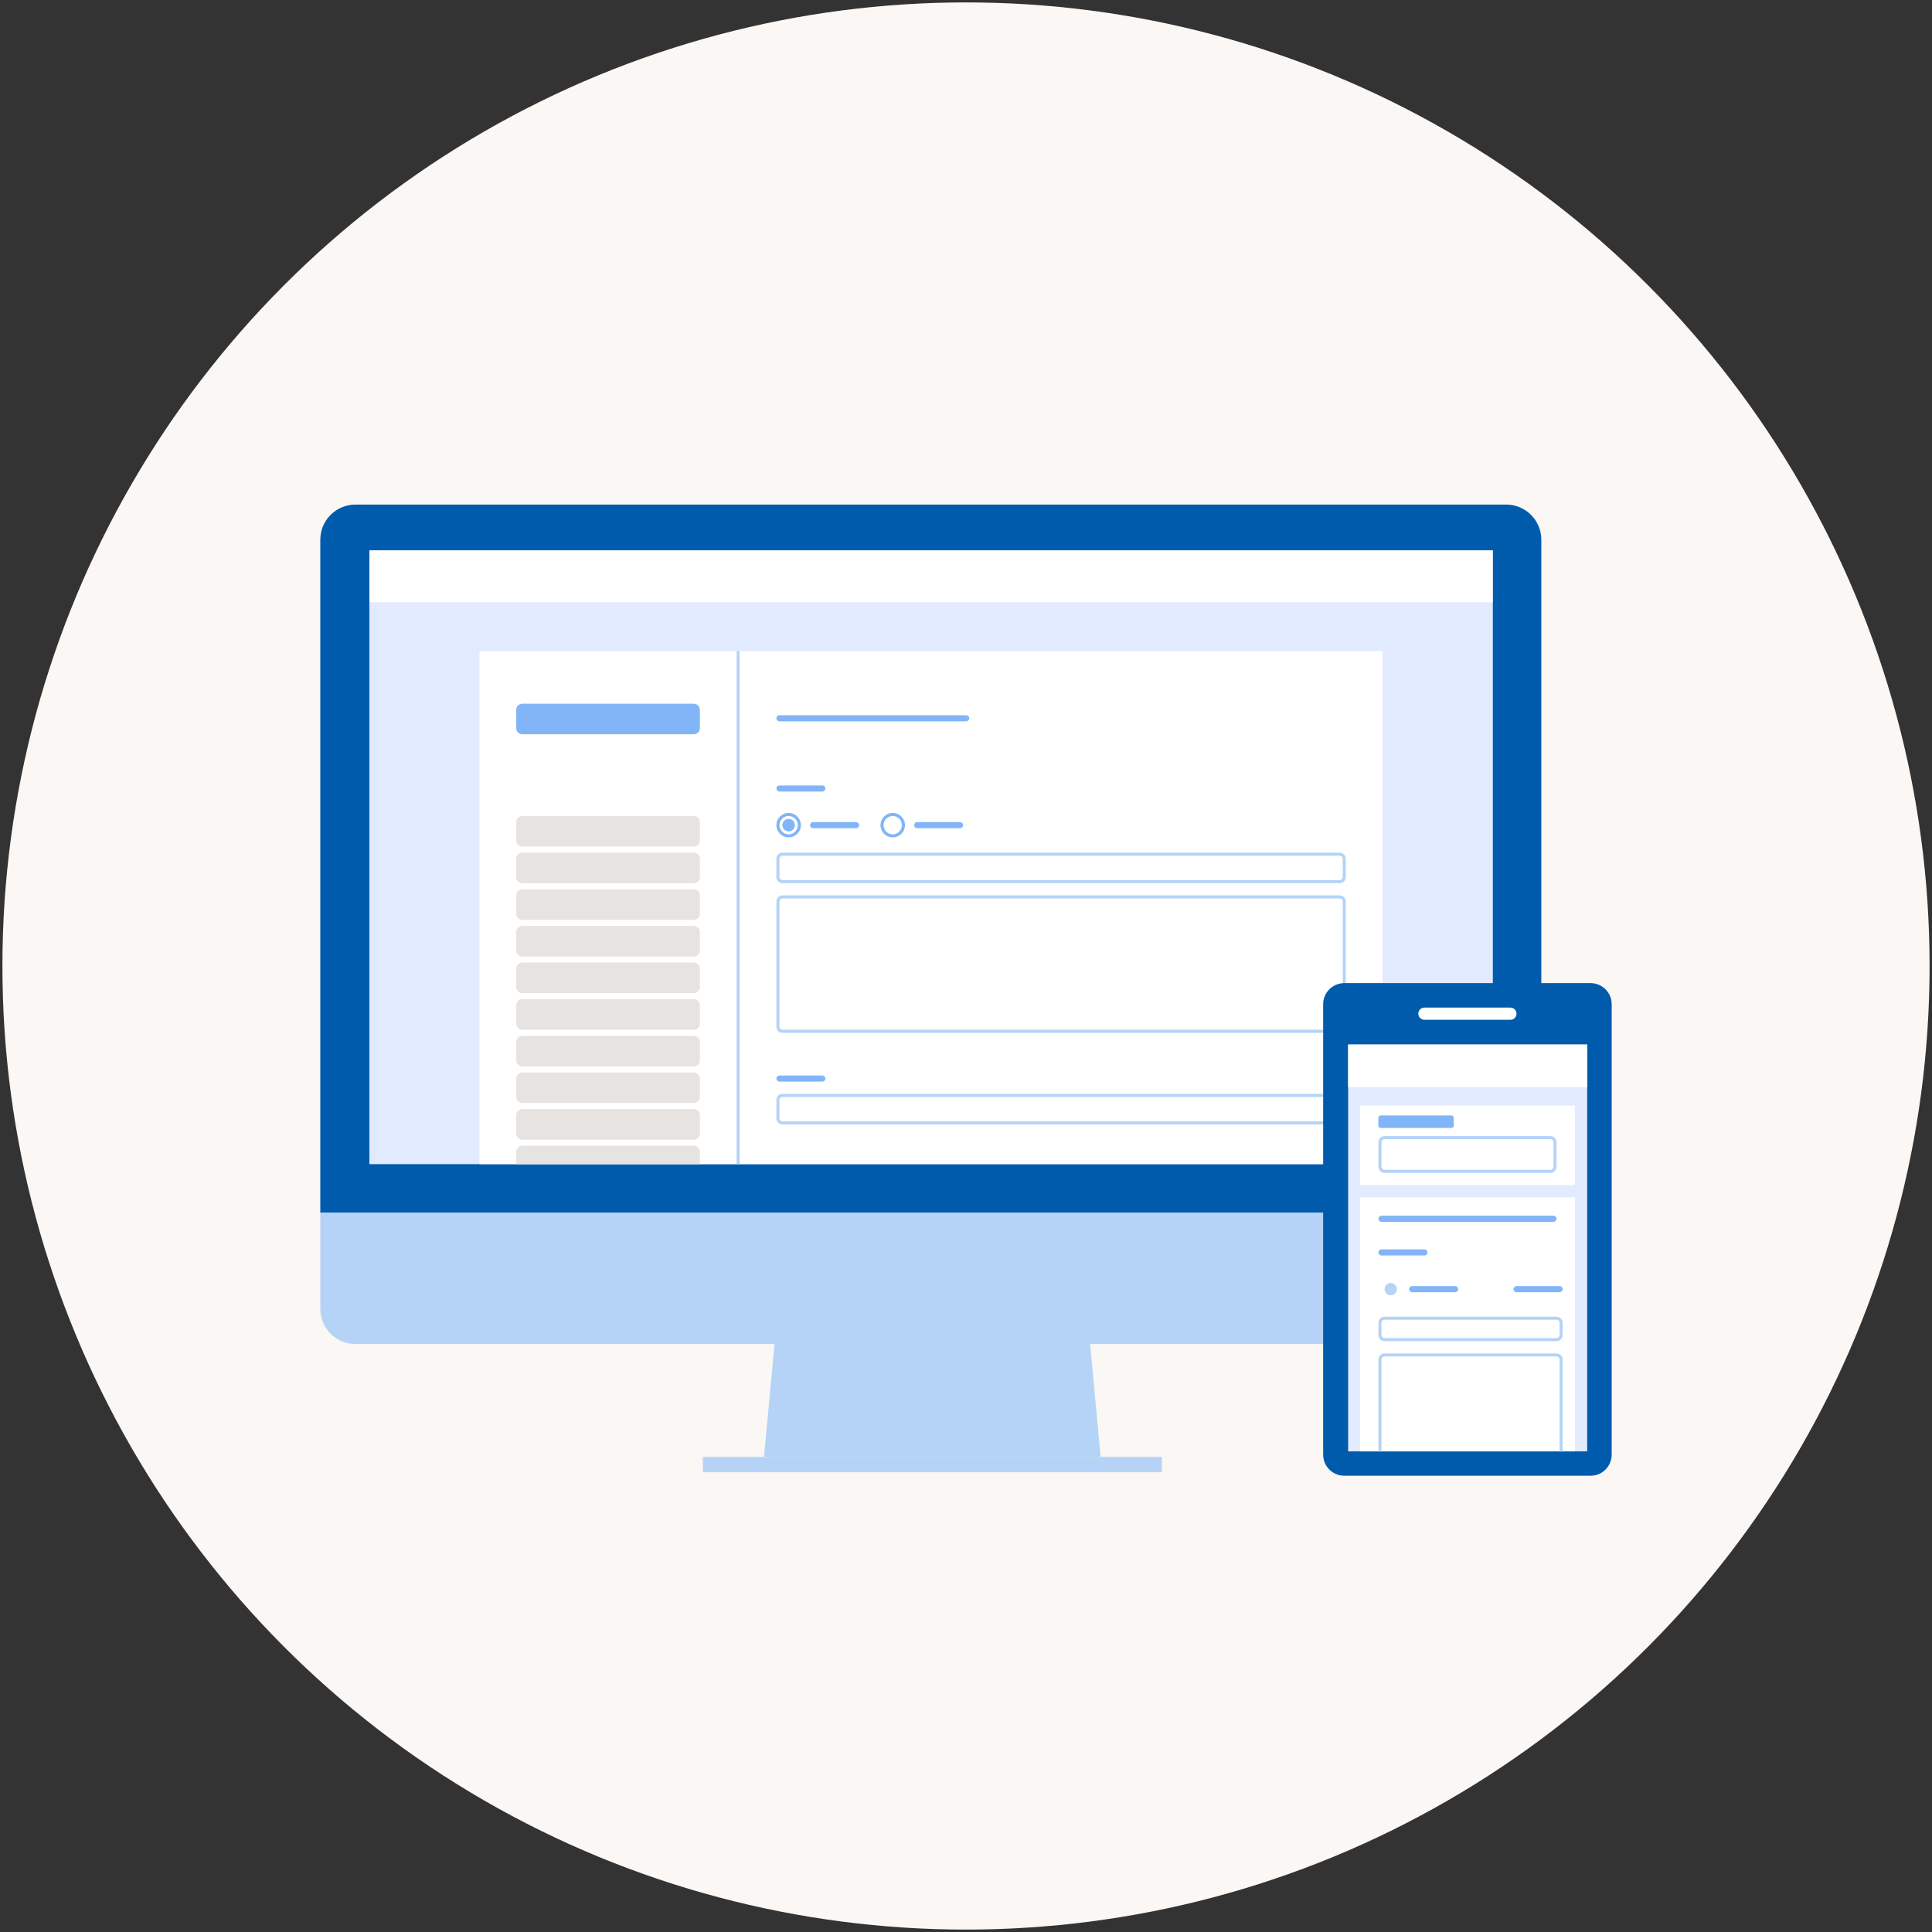 <?xml version="1.0" encoding="UTF-8"?><svg id="a" xmlns="http://www.w3.org/2000/svg" width="80" height="80" xmlns:xlink="http://www.w3.org/1999/xlink" viewBox="0 0 80 80"><rect x="0" y="0" width="80" height="80" fill="#333333" stroke="none"/><defs><style>.cls-1{fill:#e2eaff;}.cls-2,.cls-3{fill:#b5d3f7;}.cls-4,.cls-5{fill:#81b5f7;}.cls-6,.cls-7{fill:#fff;}.cls-7,.cls-5,.cls-3{fill-rule:evenodd;}.cls-8{fill:none;}.cls-9{fill:#faf7f5;}.cls-10{clip-path:url(#clippath-1);}.cls-11{fill:#005bac;}.cls-12{fill:#e6e3e1;}.cls-13{clip-path:url(#clippath);}</style><clipPath id="clippath"><path class="cls-8" d="M15.296,22.79h46.519v25.414H15.296v-25.414Z"/></clipPath><clipPath id="clippath-1"><path class="cls-8" d="M55.824,43.251h9.917v16.856h-9.917v-16.856Z"/></clipPath></defs><g id="b"><circle class="cls-9" cx="40" cy="40" r="39.9"/></g><path class="cls-11" d="M13.263,22.35c0-.805.652-1.457,1.457-1.457h47.646c.805,0,1.457.652,1.457,1.457v27.868H13.263v-27.868Z"/><path class="cls-2" d="M63.823,54.196c0,.805-.652,1.457-1.457,1.457H14.72c-.805,0-1.457-.652-1.457-1.457v-3.978h50.56v3.978Z"/><g class="cls-13"><path class="cls-1" d="M15.291,22.788h46.646v27.437H15.291v-27.437Z"/><path class="cls-6" d="M19.854,26.961h37.393v23.265H19.854v-23.265Z"/><path class="cls-2" d="M30.501,26.961h.127v23.265h-.127v-23.265Z"/><path class="cls-4" d="M32.149,29.742c0-.07.057-.126.127-.126h7.732c.07,0,.127.057.127.126s-.057.126-.127.126h-7.732c-.07,0-.127-.057-.127-.126Z"/><path class="cls-4" d="M32.149,32.65c0-.07.057-.126.127-.126h1.775c.07,0,.127.057.127.126s-.057.126-.127.126h-1.775c-.07,0-.127-.057-.127-.126Z"/><path class="cls-4" d="M32.149,44.662c0-.07.057-.126.127-.126h1.775c.07,0,.127.057.127.126s-.057.126-.127.126h-1.775c-.07,0-.127-.057-.127-.126Z"/><path class="cls-4" d="M33.543,34.168c0-.07.057-.126.127-.126h1.775c.07,0,.127.057.127.126s-.057.126-.127.126h-1.775c-.07,0-.127-.057-.127-.126Z"/><path class="cls-4" d="M37.853,34.168c0-.07.057-.126.127-.126h1.775c.07,0,.127.057.127.126s-.057.126-.127.126h-1.775c-.07,0-.127-.057-.127-.126Z"/><path class="cls-6" d="M21.375,31.007c0-.14.114-.253.254-.253h7.098c.14,0,.254.113.254.253v.759c0,.14-.114.253-.254.253h-7.098c-.14,0-.254-.113-.254-.253v-.759Z"/><path class="cls-6" d="M21.375,32.524c0-.14.114-.253.254-.253h7.098c.14,0,.254.113.254.253v.759c0,.14-.114.253-.254.253h-7.098c-.14,0-.254-.113-.254-.253v-.759Z"/><path class="cls-7" d="M28.726,30.88h-7.098c-.07,0-.127.057-.127.126v.759c0,.07.057.126.127.126h7.098c.07,0,.127-.057.127-.126v-.759c0-.07-.057-.126-.127-.126ZM28.726,32.398h-7.098c-.07,0-.127.057-.127.126v.759c0,.07.057.126.127.126h7.098c.07,0,.127-.057.127-.126v-.759c0-.07-.057-.126-.127-.126ZM21.628,30.754c-.14,0-.254.113-.254.253v.759c0,.14.114.253.254.253h7.098c.14,0,.254-.113.254-.253v-.759c0-.14-.114-.253-.254-.253h-7.098ZM21.628,32.271c-.14,0-.254.113-.254.253v.759c0,.14.114.253.254.253h7.098c.14,0,.254-.113.254-.253v-.759c0-.14-.114-.253-.254-.253h-7.098Z"/><path class="cls-12" d="M21.375,34.042c0-.14.114-.253.254-.253h7.098c.14,0,.254.113.254.253v.759c0,.14-.114.253-.254.253h-7.098c-.14,0-.254-.113-.254-.253v-.759Z"/><path class="cls-12" d="M21.375,35.559c0-.14.114-.253.254-.253h7.098c.14,0,.254.113.254.253v.759c0,.14-.114.253-.254.253h-7.098c-.14,0-.254-.113-.254-.253v-.759Z"/><path class="cls-12" d="M21.375,37.076c0-.14.114-.253.254-.253h7.098c.14,0,.254.113.254.253v.759c0,.14-.114.253-.254.253h-7.098c-.14,0-.254-.113-.254-.253v-.759Z"/><path class="cls-12" d="M21.375,38.594c0-.14.114-.253.254-.253h7.098c.14,0,.254.113.254.253v.759c0,.14-.114.253-.254.253h-7.098c-.14,0-.254-.113-.254-.253v-.759Z"/><path class="cls-12" d="M21.375,40.111c0-.14.114-.253.254-.253h7.098c.14,0,.254.113.254.253v.759c0,.14-.114.253-.254.253h-7.098c-.14,0-.254-.113-.254-.253v-.759Z"/><path class="cls-12" d="M21.375,41.628c0-.14.114-.253.254-.253h7.098c.14,0,.254.113.254.253v.759c0,.14-.114.253-.254.253h-7.098c-.14,0-.254-.113-.254-.253v-.759Z"/><path class="cls-12" d="M21.375,43.145c0-.14.114-.253.254-.253h7.098c.14,0,.254.113.254.253v.759c0,.14-.114.253-.254.253h-7.098c-.14,0-.254-.113-.254-.253v-.759Z"/><path class="cls-12" d="M21.375,44.662c0-.14.114-.253.254-.253h7.098c.14,0,.254.113.254.253v.759c0,.14-.114.253-.254.253h-7.098c-.14,0-.254-.113-.254-.253v-.759Z"/><path class="cls-6" d="M15.291,22.788h46.519v2.149H15.291v-2.149Z"/><path class="cls-12" d="M21.375,46.18c0-.14.114-.253.254-.253h7.098c.14,0,.254.113.254.253v.759c0,.14-.114.253-.254.253h-7.098c-.14,0-.254-.113-.254-.253v-.759Z"/><path class="cls-12" d="M21.375,47.697c0-.14.114-.253.254-.253h7.098c.14,0,.254.113.254.253v.759c0,.14-.114.253-.254.253h-7.098c-.14,0-.254-.113-.254-.253v-.759Z"/><path class="cls-6" d="M33.163,34.168c0,.279-.227.506-.507.506s-.507-.226-.507-.506.227-.506.507-.506.507.226.507.506Z"/><path class="cls-5" d="M32.656,34.547c.21,0,.38-.17.38-.379s-.17-.379-.38-.379-.38.17-.38.379.17.379.38.379ZM32.656,34.674c.28,0,.507-.226.507-.506s-.227-.506-.507-.506-.507.226-.507.506.227.506.507.506Z"/><path class="cls-4" d="M32.909,34.168c0,.14-.114.253-.254.253s-.254-.113-.254-.253.114-.253.254-.253.254.113.254.253Z"/><path class="cls-5" d="M32.656,34.294c.07,0,.127-.057.127-.126s-.057-.126-.127-.126-.127.057-.127.126.057.126.127.126ZM32.656,34.421c.14,0,.254-.113.254-.253s-.114-.253-.254-.253-.254.113-.254.253.114.253.254.253Z"/><path class="cls-6" d="M37.473,34.168c0,.279-.227.506-.507.506s-.507-.226-.507-.506.227-.506.507-.506.507.226.507.506Z"/><path class="cls-5" d="M36.966,34.547c.21,0,.38-.17.38-.379s-.17-.379-.38-.379-.38.17-.38.379.17.379.38.379ZM36.966,34.674c.28,0,.507-.226.507-.506s-.227-.506-.507-.506-.507.226-.507.506.227.506.507.506Z"/><path class="cls-3" d="M55.472,35.433h-23.069c-.07,0-.127.057-.127.126v.759c0,.07.057.126.127.126h23.069c.07,0,.127-.057.127-.126v-.759c0-.07-.057-.126-.127-.126ZM32.402,35.306c-.14,0-.254.113-.254.253v.759c0,.14.114.253.254.253h23.069c.14,0,.254-.113.254-.253v-.759c0-.14-.114-.253-.254-.253h-23.069Z"/><path class="cls-3" d="M55.472,45.421h-23.069c-.07,0-.127.057-.127.126v.759c0,.07.057.126.127.126h23.069c.07,0,.127-.057.127-.126v-.759c0-.07-.057-.126-.127-.126ZM32.402,45.295c-.14,0-.254.113-.254.253v.759c0,.14.114.253.254.253h23.069c.14,0,.254-.113.254-.253v-.759c0-.14-.114-.253-.254-.253h-23.069Z"/><path class="cls-3" d="M55.472,37.203h-23.069c-.07,0-.127.057-.127.126v5.184c0,.07.057.126.127.126h23.069c.07,0,.127-.057.127-.126v-5.184c0-.07-.057-.126-.127-.126ZM32.402,37.076c-.14,0-.254.113-.254.253v5.184c0,.14.114.253.254.253h23.069c.14,0,.254-.113.254-.253v-5.184c0-.14-.114-.253-.254-.253h-23.069Z"/><path class="cls-4" d="M21.374,29.393c0-.14.114-.253.254-.253h7.098c.14,0,.254.113.254.253v.759c0,.14-.114.253-.254.253h-7.098c-.14,0-.254-.113-.254-.253v-.759Z"/></g><path class="cls-2" d="M32.155,54.768h12.902l.518,5.562h-13.939l.518-5.562Z"/><path class="cls-2" d="M29.103,60.33h19.007v.632h-19.007v-.632Z"/><path class="cls-11" d="M54.789,41.583c0-.483.391-.874.874-.874h10.199c.483,0,.874.391.874.874v18.65c0,.483-.391.874-.874.874h-10.199c-.483,0-.874-.391-.874-.874v-18.65Z"/><path class="cls-6" d="M58.729,41.975c0-.14.114-.253.253-.253h3.561c.14,0,.253.114.253.253s-.114.253-.253.253h-3.561c-.14,0-.253-.113-.253-.253Z"/><g class="cls-10"><path class="cls-1" d="M55.806,43.242h9.917v16.856h-9.917v-16.856Z"/><path class="cls-6" d="M55.806,43.242h9.917v1.774h-9.917v-1.774Z"/><path class="cls-6" d="M56.315,45.777h8.9v3.295h-8.9v-3.295Z"/><path class="cls-6" d="M56.315,49.579h8.9v10.519h-8.9v-10.519Z"/><path class="cls-4" d="M57.077,50.466c0-.07.057-.127.127-.127h7.12c.07,0,.127.057.127.127s-.057.127-.127.127h-7.12c-.07,0-.127-.057-.127-.127Z"/><path class="cls-4" d="M57.077,51.86c0-.07.057-.127.127-.127h1.78c.07,0,.127.057.127.127s-.057.127-.127.127h-1.78c-.07,0-.127-.057-.127-.127Z"/><path class="cls-4" d="M58.349,53.381c0-.07.057-.127.127-.127h1.78c.07,0,.127.057.127.127s-.057.127-.127.127h-1.78c-.07,0-.127-.057-.127-.127Z"/><path class="cls-4" d="M62.672,53.381c0-.07.057-.127.127-.127h1.78c.07,0,.127.057.127.127s-.057.127-.127.127h-1.78c-.07,0-.127-.057-.127-.127Z"/><path class="cls-6" d="M58.095,53.381c0,.28-.228.507-.509.507s-.509-.227-.509-.507.228-.507.509-.507.509.227.509.507Z"/><path class="cls-7" d="M57.586,53.761c.211,0,.381-.17.381-.38s-.171-.38-.381-.38-.381.17-.381.38.171.38.381.38ZM57.586,53.888c.281,0,.509-.227.509-.507s-.228-.507-.509-.507-.509.227-.509.507.228.507.509.507Z"/><path class="cls-2" d="M57.841,53.381c0,.14-.114.254-.254.254s-.254-.114-.254-.254.114-.254.254-.254.254.114.254.254Z"/><path class="cls-6" d="M62.291,53.381c0,.28-.228.507-.509.507s-.509-.227-.509-.507.228-.507.509-.507.509.227.509.507Z"/><path class="cls-7" d="M61.782,53.761c.211,0,.381-.17.381-.38s-.171-.38-.381-.38-.381.17-.381.38.171.38.381.38ZM61.782,53.888c.281,0,.509-.227.509-.507s-.228-.507-.509-.507-.509.227-.509.507.228.507.509.507Z"/><path class="cls-3" d="M64.452,54.648h-7.12c-.07,0-.127.057-.127.127v.507c0,.07.057.127.127.127h7.12c.07,0,.127-.057.127-.127v-.507c0-.07-.057-.127-.127-.127ZM57.332,54.522c-.14,0-.254.114-.254.253v.507c0,.14.114.253.254.253h7.12c.14,0,.254-.114.254-.253v-.507c0-.14-.114-.253-.254-.253h-7.12Z"/><path class="cls-3" d="M64.452,56.169h-7.12c-.07,0-.127.057-.127.127v3.929c0,.07.057.127.127.127h7.12c.07,0,.127-.057.127-.127v-3.929c0-.07-.057-.127-.127-.127ZM57.332,56.042c-.14,0-.254.114-.254.254v3.929c0,.14.114.254.254.254h7.12c.14,0,.254-.114.254-.254v-3.929c0-.14-.114-.254-.254-.254h-7.12Z"/><path class="cls-3" d="M64.198,48.439h-6.866c-.07,0-.127-.057-.127-.127v-1.014c0-.07.057-.127.127-.127h6.866c.07,0,.127.057.127.127v1.014c0,.07-.057.127-.127.127ZM57.332,48.565c-.14,0-.254-.114-.254-.254v-1.014c0-.14.114-.254.254-.254h6.866c.14,0,.254.114.254.254v1.014c0,.14-.114.254-.254.254h-6.866Z"/></g><path class="cls-4" d="M57.073,46.292c0-.057.047-.104.104-.104h2.916c.058,0,.104.047.104.104v.312c0,.057-.047.104-.104.104h-2.916c-.058,0-.104-.047-.104-.104v-.312Z"/></svg>
